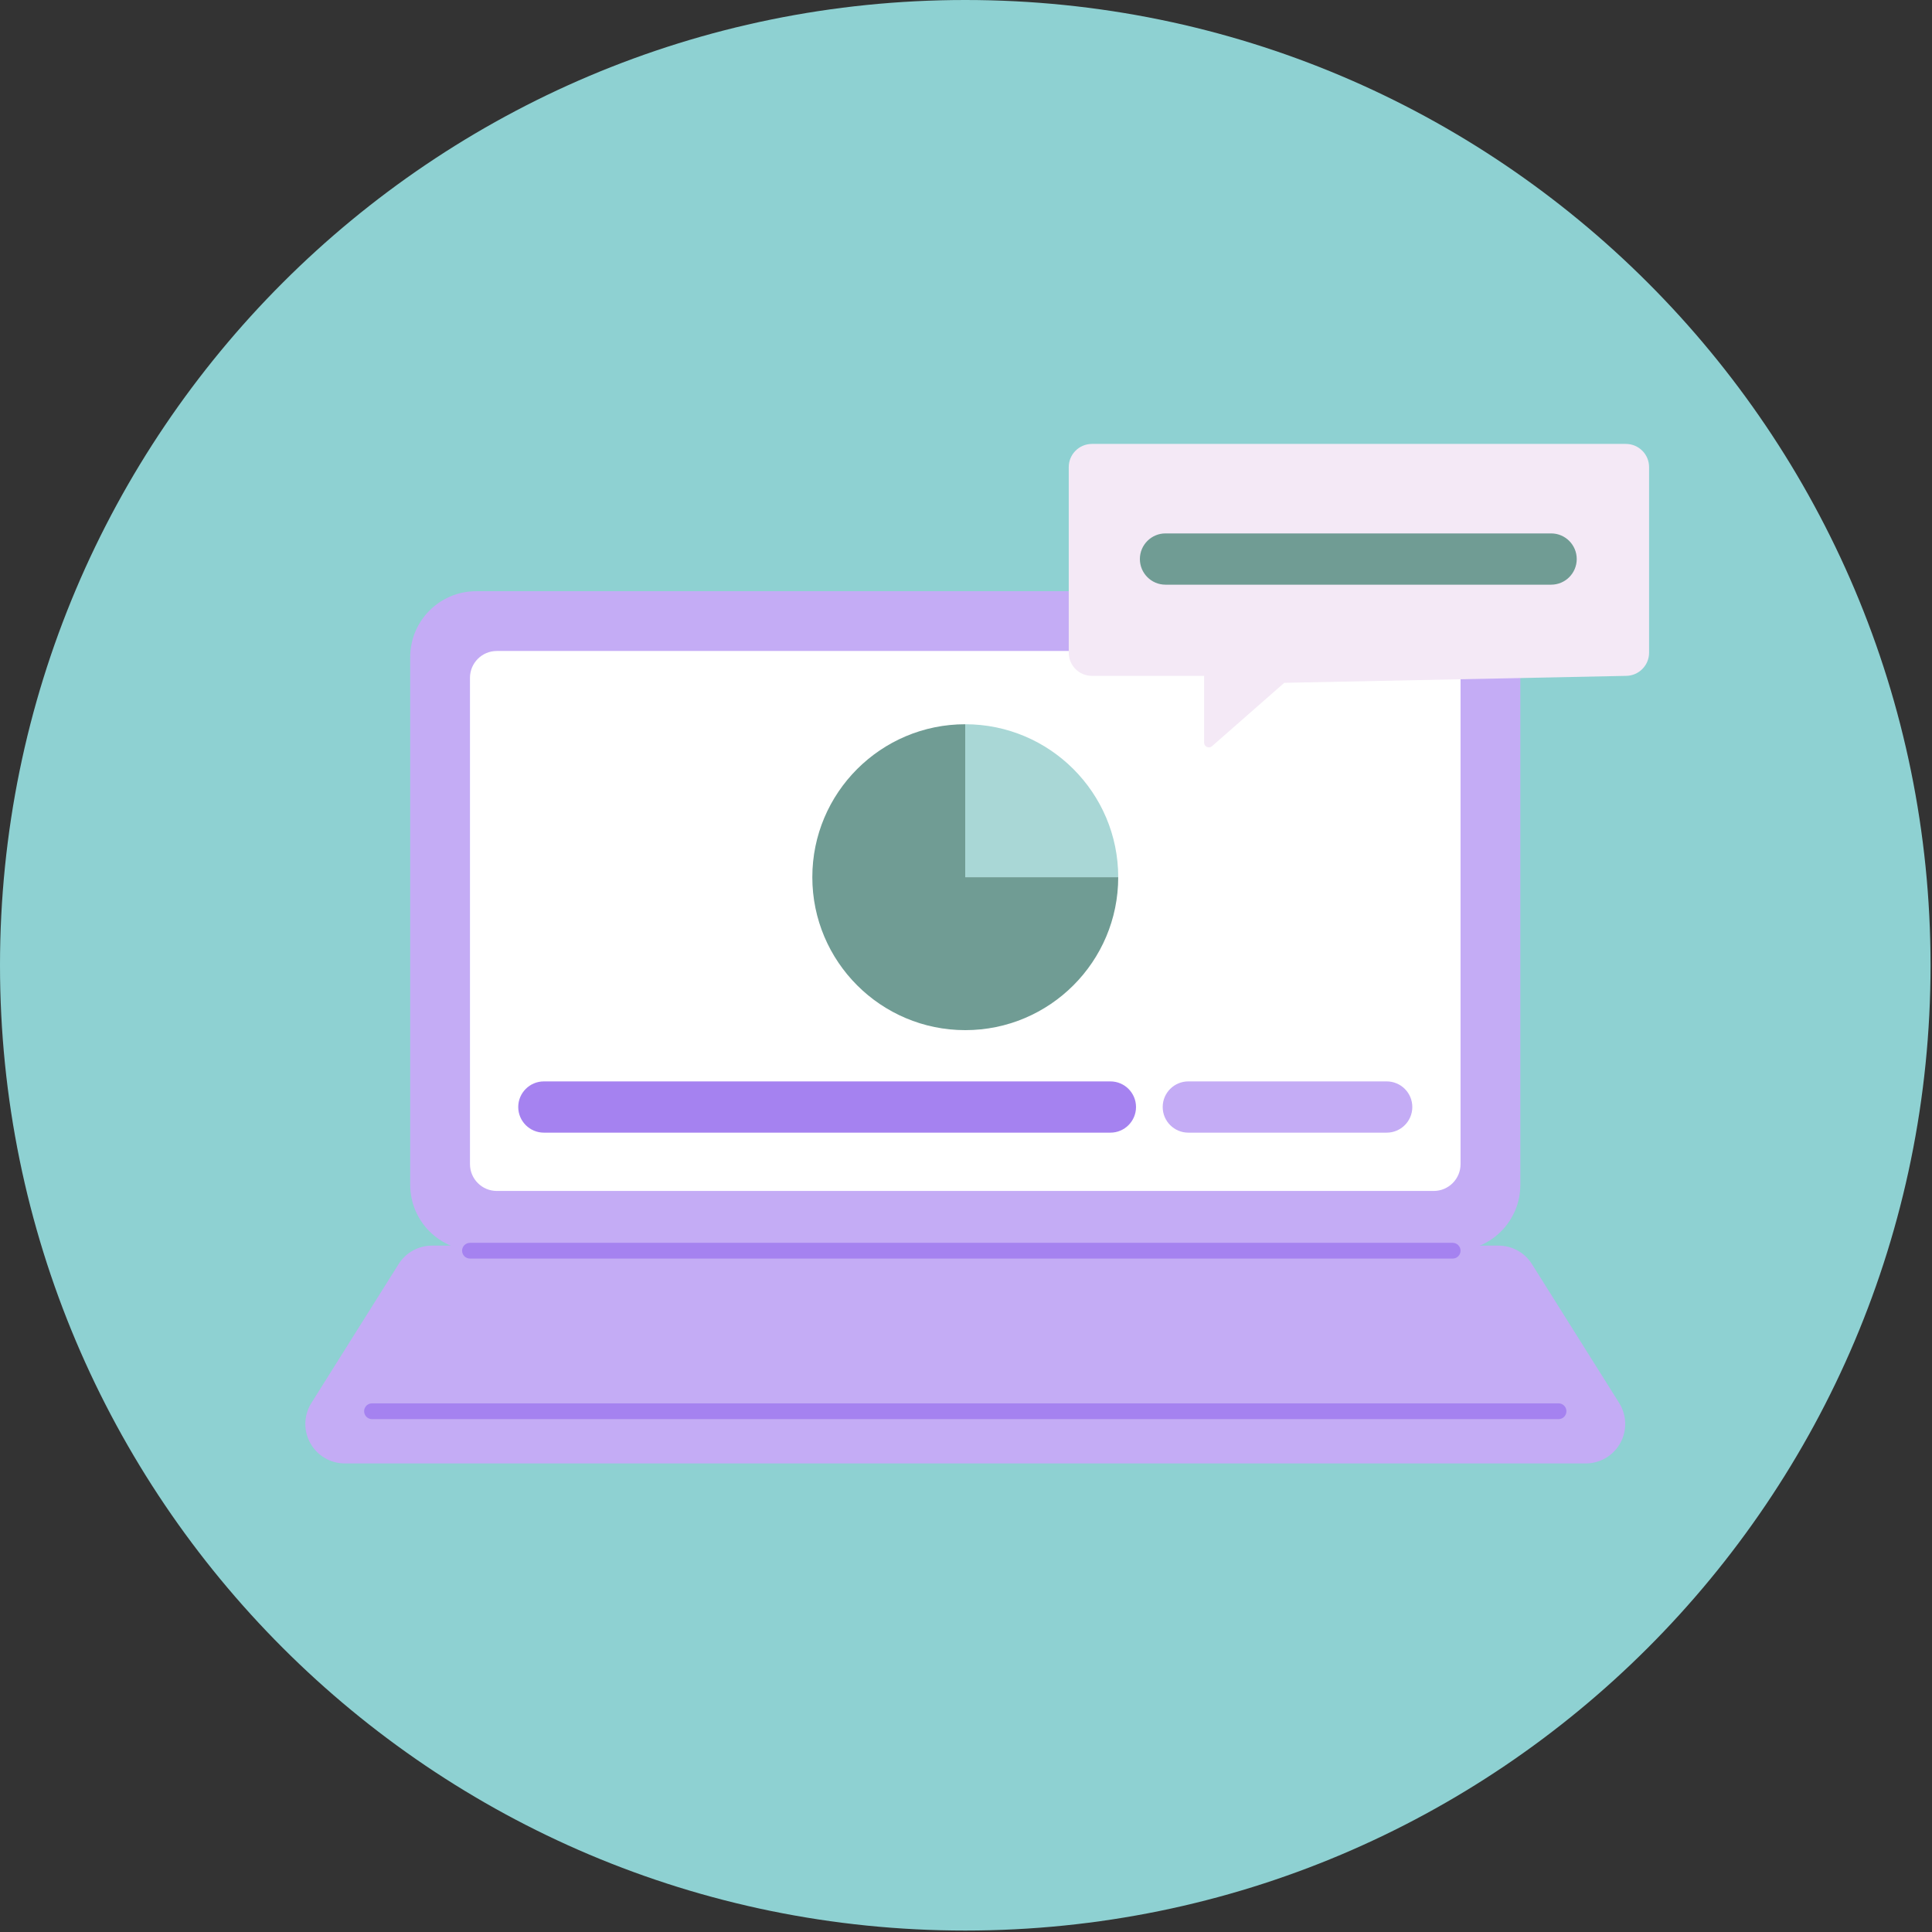<svg width="105" height="105" viewBox="0 0 105 105" fill="none" xmlns="http://www.w3.org/2000/svg">
<rect x="0" y="0" width="105" height="105" fill="#333333" stroke="none"/>
<g clip-path="url(#clip0_151_1440)">
<path d="M52.46 104.921C81.434 104.921 104.921 81.434 104.921 52.461C104.921 23.487 81.434 -0 52.46 -0C23.487 -0 -0 23.487 -0 52.461C-0 81.434 23.487 104.921 52.46 104.921Z" fill="#8ED1D2"/>
<path fill-rule="evenodd" clip-rule="evenodd" d="M82.627 35.715V64.391C82.627 66.368 81.021 67.975 79.043 67.975H25.878C23.9 67.975 22.294 66.368 22.294 64.391V35.715C22.294 33.735 23.9 32.131 25.878 32.131H79.043C81.021 32.131 82.627 33.735 82.627 35.715Z" fill="#C4ACF5"/>
<path fill-rule="evenodd" clip-rule="evenodd" d="M79.378 36.837V63.268C79.378 64.071 78.725 64.726 77.92 64.726H27C26.195 64.726 25.542 64.071 25.542 63.268V36.837C25.542 36.032 26.195 35.379 27 35.379H77.92C78.725 35.379 79.378 36.032 79.378 36.837Z" fill="white"/>
<path fill-rule="evenodd" clip-rule="evenodd" d="M81.442 67.697C82.18 67.697 82.865 68.076 83.257 68.7C84.294 70.351 86.402 73.709 87.999 76.251C88.413 76.912 88.437 77.745 88.059 78.427C87.682 79.11 86.964 79.534 86.184 79.534C73.251 79.534 31.67 79.534 18.737 79.534C17.957 79.534 17.239 79.11 16.862 78.427C16.484 77.745 16.508 76.912 16.922 76.251C18.519 73.709 20.628 70.351 21.664 68.7C22.056 68.076 22.741 67.697 23.479 67.697C31.154 67.697 73.767 67.697 81.442 67.697Z" fill="#C4ACF5"/>
<path fill-rule="evenodd" clip-rule="evenodd" d="M25.542 68.401C25.306 68.401 25.114 68.209 25.114 67.973C25.114 67.737 25.306 67.545 25.542 67.545H78.95C79.186 67.545 79.378 67.737 79.378 67.973C79.378 68.209 79.186 68.401 78.95 68.401H25.542Z" fill="#A582F0"/>
<path fill-rule="evenodd" clip-rule="evenodd" d="M20.217 77.126C19.981 77.126 19.789 76.933 19.789 76.697C19.789 76.461 19.981 76.269 20.217 76.269H84.704C84.94 76.269 85.132 76.461 85.132 76.697C85.132 76.933 84.94 77.126 84.704 77.126H20.217Z" fill="#A582F0"/>
<path fill-rule="evenodd" clip-rule="evenodd" d="M60.773 47.673C60.773 52.261 57.048 55.986 52.46 55.986C47.873 55.986 44.148 52.261 44.148 47.673C44.148 43.086 47.873 39.361 52.46 39.361V47.673H60.773Z" fill="#709C94"/>
<path fill-rule="evenodd" clip-rule="evenodd" d="M60.773 47.673H52.459V39.361C57.047 39.361 60.773 43.086 60.773 47.673Z" fill="#A9D7D6"/>
<path fill-rule="evenodd" clip-rule="evenodd" d="M65.441 36.732H59.345C58.649 36.732 58.084 36.167 58.084 35.472V25.386C58.084 24.69 58.649 24.126 59.345 24.126H88.363C89.059 24.126 89.624 24.69 89.624 25.386V35.472C89.624 36.167 89.059 36.732 88.363 36.732L69.797 37.11C69.797 37.11 66.968 39.591 65.87 40.554C65.793 40.621 65.685 40.637 65.593 40.596C65.5 40.554 65.441 40.461 65.441 40.36C65.441 39.213 65.441 36.732 65.441 36.732Z" fill="#F4E9F6"/>
<path fill-rule="evenodd" clip-rule="evenodd" d="M29.558 61.557C28.791 61.557 28.165 60.933 28.165 60.164C28.165 59.395 28.791 58.772 29.558 58.772H60.347C61.117 58.772 61.74 59.395 61.74 60.164C61.74 60.933 61.117 61.557 60.347 61.557H29.558Z" fill="#A582F0"/>
<path fill-rule="evenodd" clip-rule="evenodd" d="M64.583 61.557C63.814 61.557 63.19 60.933 63.19 60.164C63.19 59.395 63.814 58.772 64.583 58.772H75.364C76.132 58.772 76.756 59.395 76.756 60.164C76.756 60.933 76.132 61.557 75.364 61.557H64.583Z" fill="#C4ACF5"/>
<path fill-rule="evenodd" clip-rule="evenodd" d="M63.341 31.776C62.574 31.776 61.95 31.152 61.95 30.383C61.95 29.614 62.574 28.99 63.341 28.99H84.3C85.07 28.99 85.692 29.614 85.692 30.383C85.692 31.152 85.07 31.776 84.3 31.776H63.341Z" fill="#709C94"/>
</g>
<defs>
<clipPath id="clip0_151_1440">
<rect width="105" height="105" fill="white"/>
</clipPath>
</defs>
</svg>
